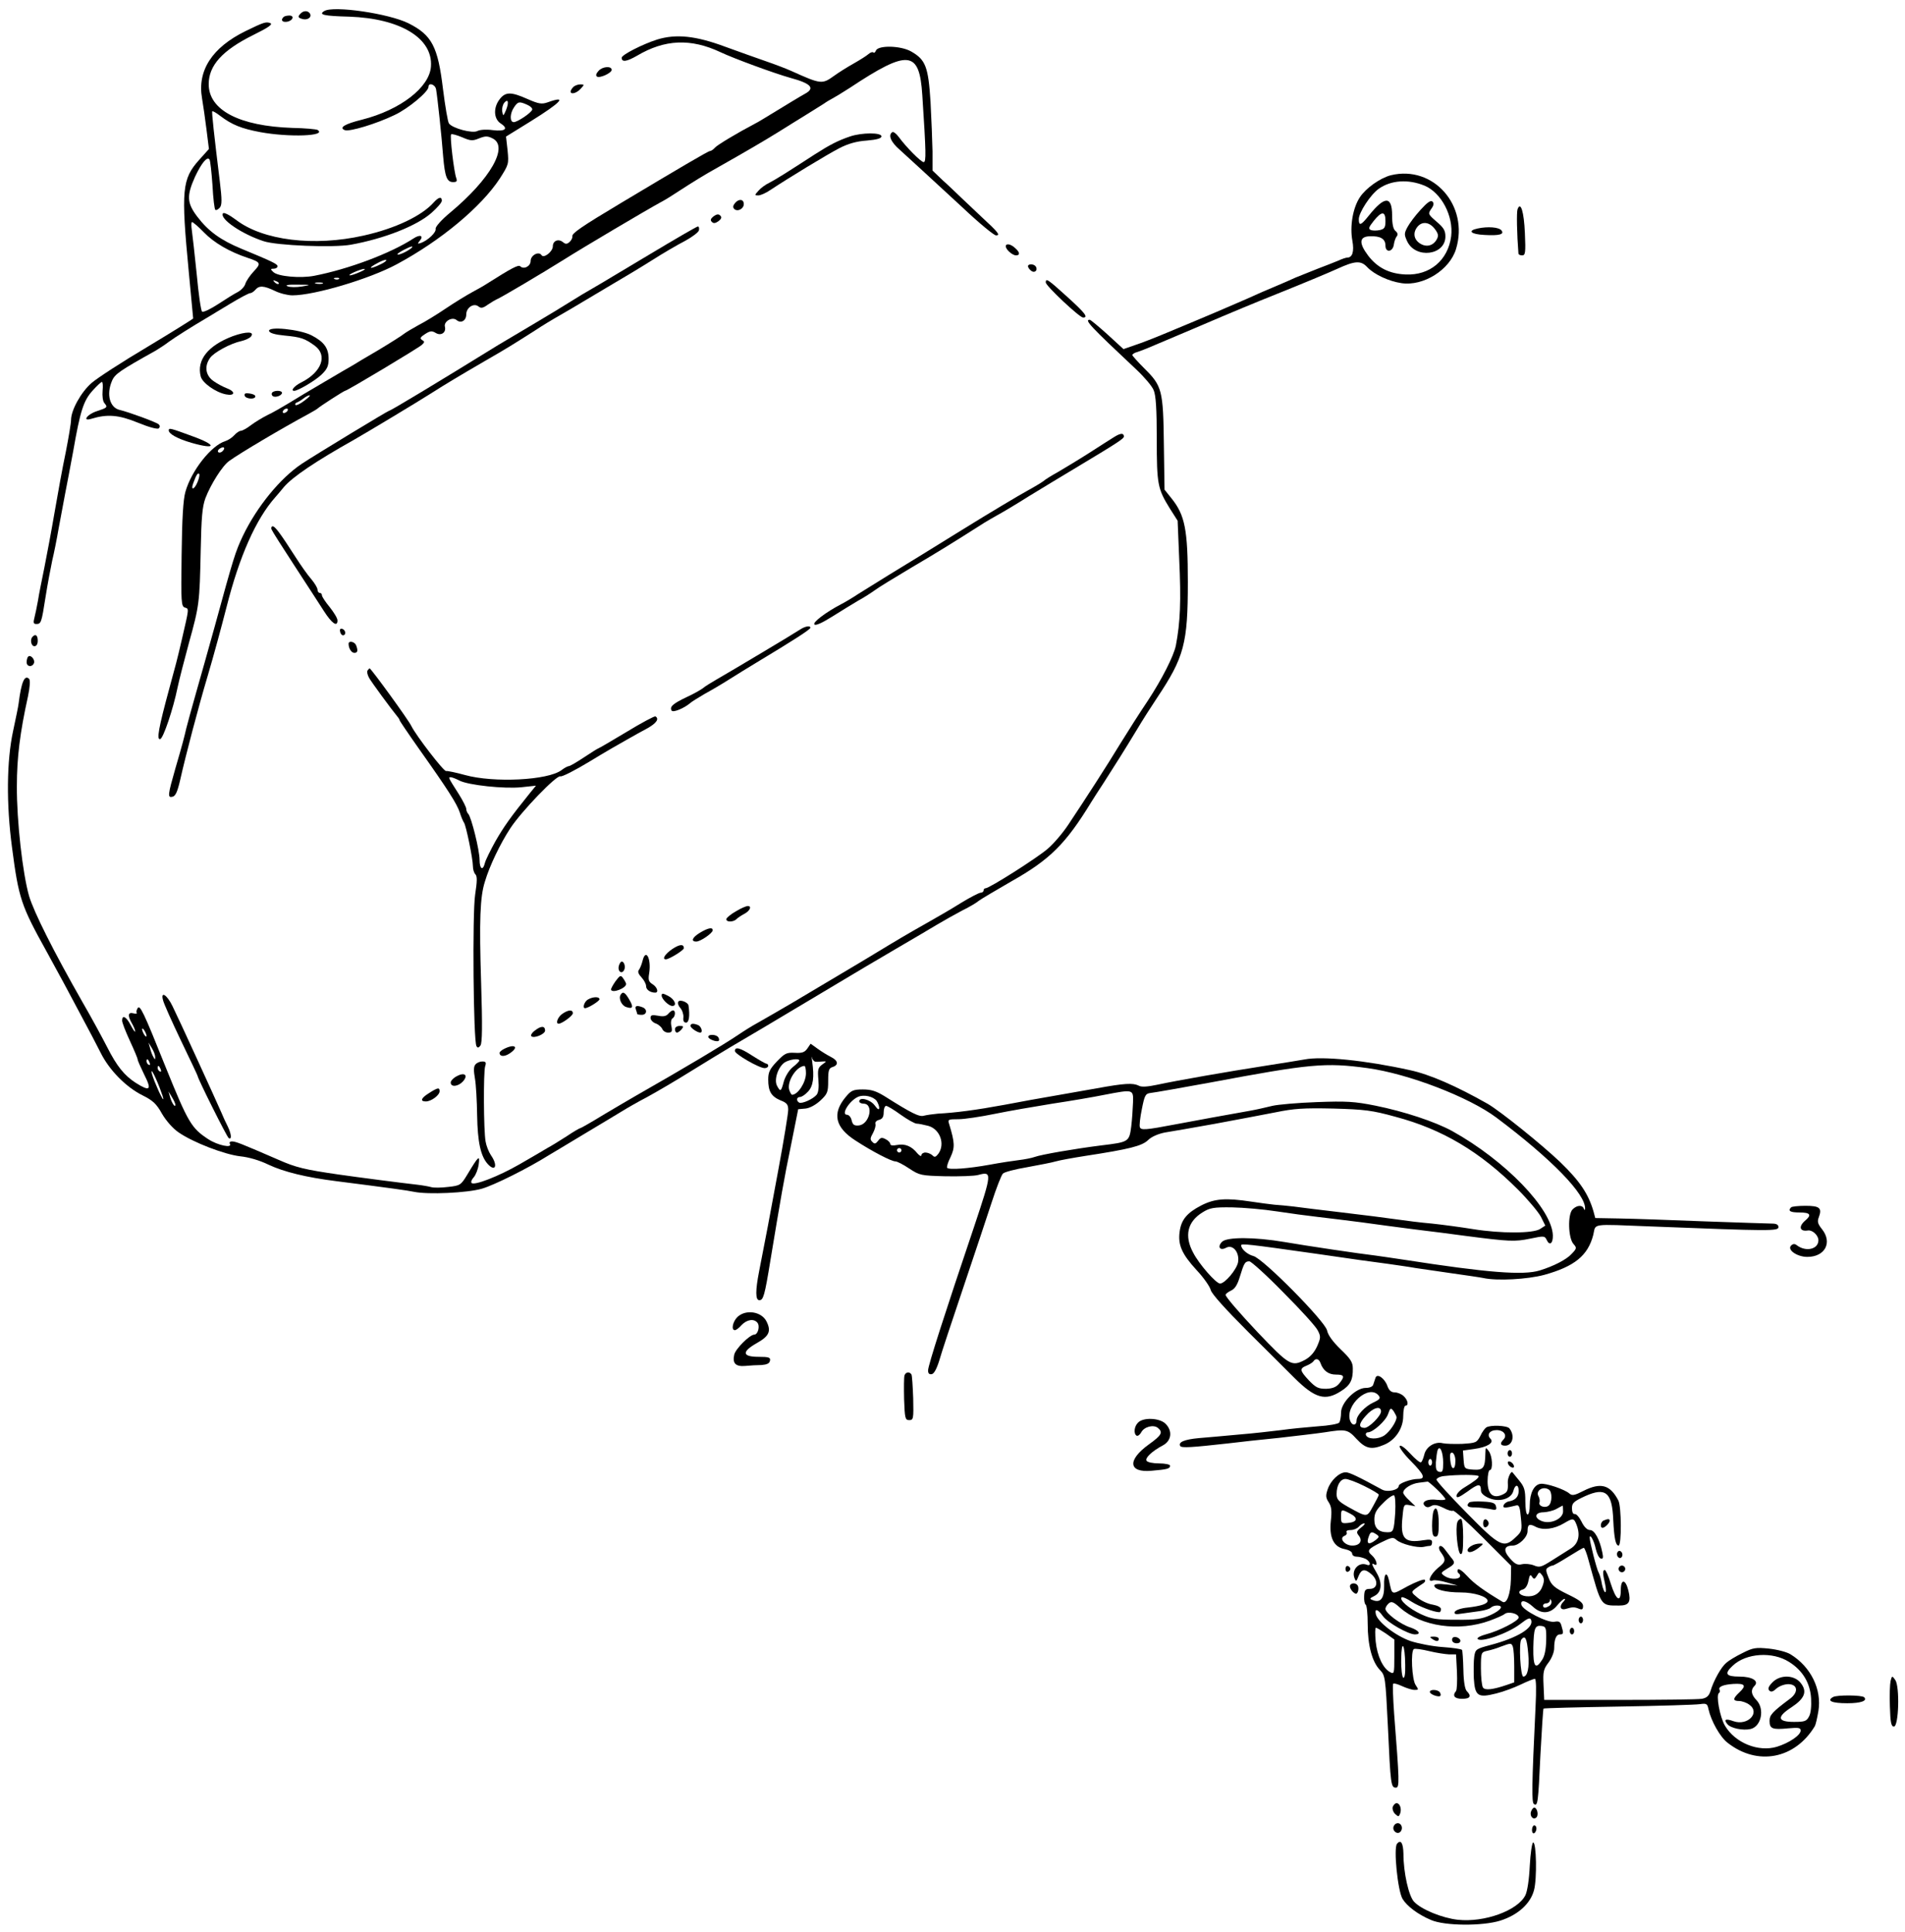 <?xml version="1.0" standalone="no"?>
<!DOCTYPE svg PUBLIC "-//W3C//DTD SVG 20010904//EN"
 "http://www.w3.org/TR/2001/REC-SVG-20010904/DTD/svg10.dtd">
<svg version="1.0" xmlns="http://www.w3.org/2000/svg"
 width="858pt" height="870pt" viewBox="0 0 858 870"
 preserveAspectRatio="xMidYMid meet">
<g transform="translate(0,870) scale(0.1,-0.1)"
fill="#000000" stroke="none">
<path d="M1460 8650 c-26 -16 -3 -22 113 -25 230 -8 377 -97 368 -224 -6 -94
-137 -196 -311 -240 -77 -19 -105 -36 -77 -47 21 -8 141 28 224 68 62 29 153
105 153 127 0 21 30 11 34 -11 6 -33 25 -210 32 -303 8 -92 17 -115 45 -115
16 0 19 4 14 18 -10 26 -30 191 -23 197 3 3 25 -3 49 -13 39 -17 48 -17 77 -5
28 11 38 11 60 0 75 -36 -9 -183 -190 -334 -40 -33 -67 -64 -66 -73 4 -16 -34
-52 -66 -64 -16 -5 -17 -4 -6 9 20 24 2 31 -28 11 -103 -67 -292 -138 -447
-168 -62 -12 -164 -3 -184 17 -14 13 -13 15 2 15 9 0 17 5 17 11 0 10 -23 21
-163 79 -94 39 -149 79 -199 145 -46 61 -48 93 -10 178 30 64 56 95 66 78 3
-5 9 -57 13 -115 3 -59 9 -109 13 -111 4 -3 13 2 20 10 10 12 10 36 0 118 -26
212 -37 312 -34 316 2 2 18 -7 36 -21 53 -40 95 -57 180 -73 130 -24 303 -18
258 10 -6 3 -56 8 -113 9 -239 8 -377 80 -377 197 0 84 61 152 200 221 71 35
90 49 77 54 -19 7 -29 4 -111 -36 -151 -74 -218 -178 -196 -303 5 -29 14 -92
20 -140 l11 -88 -44 -49 c-77 -86 -82 -135 -47 -502 11 -115 20 -210 20 -212
0 -2 -93 -60 -206 -128 -113 -67 -227 -141 -252 -163 -47 -41 -92 -122 -92
-166 0 -14 -11 -80 -24 -146 -14 -66 -36 -187 -50 -269 -14 -82 -35 -194 -46
-249 -11 -55 -25 -122 -29 -150 -5 -27 -12 -62 -16 -77 -6 -22 -4 -28 8 -28
22 0 24 5 42 121 9 57 23 131 30 164 8 33 21 98 29 145 9 47 22 117 29 155 8
39 24 126 37 195 31 178 46 226 87 271 19 21 38 39 42 39 4 0 5 -18 3 -40 -2
-23 1 -47 8 -55 16 -19 14 -21 -35 -37 -43 -14 -66 -47 -24 -34 72 22 123 18
209 -17 51 -21 89 -31 95 -26 6 6 6 12 0 18 -11 10 -137 56 -176 65 -44 10
-61 69 -35 130 13 32 36 47 197 137 15 9 43 27 61 41 28 20 95 63 180 113 9 6
52 31 96 58 43 26 83 47 89 47 6 0 16 7 23 15 17 20 38 19 88 -5 22 -11 58
-20 79 -20 99 0 348 74 470 140 199 107 380 258 464 386 40 63 41 65 35 127
l-7 62 110 68 c140 87 169 119 77 86 -26 -9 -40 -7 -90 15 -74 33 -99 33 -125
0 -30 -38 -28 -89 4 -110 37 -24 20 -37 -36 -30 -29 4 -57 2 -69 -4 -22 -12
-112 12 -128 34 -5 6 -17 76 -27 156 -23 191 -50 242 -155 295 -88 44 -339 81
-380 55z m819 -446 c-12 -28 -13 -28 -17 -6 -2 13 2 30 9 39 18 21 22 2 8 -33z
m96 24 c14 -6 24 -16 22 -22 -5 -15 -67 -56 -83 -56 -19 0 -18 40 2 68 17 25
23 26 59 10z m-1456 -575 c46 -47 115 -87 196 -114 60 -20 62 -25 28 -61 -17
-18 -34 -43 -38 -56 -3 -12 -19 -29 -34 -37 -16 -8 -56 -33 -91 -56 -34 -22
-66 -37 -70 -32 -5 4 -16 80 -24 168 -9 88 -19 177 -22 198 -3 20 -3 37 1 37
4 0 29 -21 54 -47z m926 -76 c-23 -16 -55 -28 -55 -22 0 6 53 34 65 35 5 0 1
-6 -10 -13z m-110 -55 c-13 -11 -65 -33 -65 -27 0 2 12 11 28 19 30 17 52 21
37 8z m-114 -47 c-18 -8 -38 -15 -45 -15 -15 1 46 28 64 29 8 0 0 -6 -19 -14z
m-94 -31 c-3 -3 -12 -4 -19 -1 -8 3 -5 6 6 6 11 1 17 -2 13 -5z m-272 -22 c-3
-3 -11 0 -18 7 -9 10 -8 11 6 5 10 -3 15 -9 12 -12z m198 1 c-7 -2 -21 -2 -30
0 -10 3 -4 5 12 5 17 0 24 -2 18 -5z m-93 -13 c-25 -4 -54 -4 -65 1 -13 5 3 8
45 7 63 0 63 -1 20 -8z"/>
<path d="M1351 8636 c-10 -11 -8 -16 9 -21 24 -8 46 7 36 24 -10 15 -31 14
-45 -3z"/>
<path d="M1277 8623 c-14 -13 -6 -24 15 -21 27 4 36 28 11 28 -11 0 -23 -3
-26 -7z"/>
<path d="M2960 8522 c-66 -21 -160 -69 -160 -82 0 -21 22 -18 69 9 125 74 242
79 376 16 59 -28 244 -96 316 -116 92 -25 111 -46 65 -71 -20 -11 -68 -40
-191 -115 -11 -7 -27 -16 -35 -20 -78 -41 -170 -96 -180 -108 -7 -8 -17 -15
-22 -15 -8 0 -142 -79 -401 -234 -179 -107 -222 -137 -219 -150 1 -7 -5 -19
-13 -26 -12 -10 -18 -10 -30 0 -20 16 -45 6 -45 -19 0 -24 -41 -56 -51 -40
-12 19 -49 0 -49 -26 0 -24 -31 -40 -47 -24 -8 8 -40 -9 -149 -78 -10 -7 -40
-24 -66 -38 -26 -14 -80 -47 -120 -74 -40 -27 -95 -61 -123 -75 -27 -15 -56
-32 -65 -39 -8 -7 -60 -40 -115 -73 -55 -32 -107 -63 -116 -69 -9 -5 -66 -38
-125 -73 -60 -35 -134 -79 -164 -98 -30 -18 -73 -43 -95 -53 -22 -11 -55 -31
-74 -45 -19 -15 -40 -26 -46 -26 -7 0 -20 -9 -30 -20 -10 -11 -27 -22 -39 -26
-64 -19 -154 -133 -181 -229 -10 -35 -15 -120 -17 -283 -3 -214 -2 -233 15
-238 19 -6 19 -1 -14 -144 -21 -91 -29 -120 -55 -215 -50 -184 -60 -239 -42
-233 14 5 58 135 78 233 7 33 30 123 51 200 47 169 48 181 53 416 3 149 7 196
21 235 24 63 77 147 107 168 48 35 239 148 356 211 20 11 39 22 42 25 9 9 119
80 124 80 9 0 331 193 346 207 13 12 13 15 1 22 -11 7 -8 13 14 27 22 14 30
15 47 5 24 -15 48 1 42 27 -7 24 32 47 52 31 20 -17 44 -3 44 25 0 31 34 53
55 36 11 -9 20 -8 42 8 15 10 33 21 38 23 19 7 209 120 305 180 87 55 371 223
437 259 16 8 53 31 83 51 60 39 115 73 171 104 124 70 213 122 274 160 39 24
94 59 124 77 29 18 65 41 80 50 14 10 33 21 41 25 8 4 43 25 77 47 264 175
314 170 327 -32 17 -261 18 -302 6 -302 -12 0 -80 69 -112 113 -11 15 -24 25
-29 22 -20 -13 -7 -45 34 -80 53 -48 119 -109 285 -262 72 -68 139 -123 148
-123 21 0 11 13 -66 84 -30 28 -71 67 -91 86 -20 19 -57 55 -83 78 l-46 44 0
86 c-1 48 -5 149 -9 224 -10 157 -22 189 -87 226 -47 27 -149 29 -159 4 -3 -8
-8 -12 -12 -8 -3 3 -13 0 -22 -8 -9 -8 -38 -26 -66 -42 -27 -15 -67 -40 -89
-56 -53 -38 -58 -38 -191 22 -22 10 -74 30 -115 44 -41 14 -124 44 -185 66
-132 49 -220 58 -305 32z m-1590 -1627 c-18 -14 -36 -22 -39 -19 -3 4 -1 9 5
11 6 2 20 10 30 18 10 8 23 15 28 15 6 0 -5 -11 -24 -25z m-75 -45 c-3 -5 -11
-10 -16 -10 -6 0 -7 5 -4 10 3 6 11 10 16 10 6 0 7 -4 4 -10z m-293 -182 c-6
-6 -15 -8 -19 -4 -4 4 -1 11 7 16 19 12 27 3 12 -12z m-112 -138 c-15 -37 -33
-40 -19 -4 13 36 20 46 26 40 3 -3 0 -19 -7 -36z"/>
<path d="M2696 8381 c-11 -12 -14 -21 -7 -26 13 -8 65 16 66 30 0 19 -41 16
-59 -4z"/>
<path d="M2582 8308 c-7 -7 -12 -16 -12 -20 0 -15 27 -8 45 12 18 19 17 20 -1
20 -11 0 -25 -5 -32 -12z"/>
<path d="M3830 8086 c-56 -19 -91 -37 -160 -81 -131 -85 -176 -113 -205 -128
-17 -8 -39 -24 -49 -36 -18 -20 -18 -21 -1 -21 11 0 35 11 54 24 80 53 259
162 312 189 39 20 77 31 123 34 46 4 66 10 66 19 0 18 -89 17 -140 0z"/>
<path d="M6265 7911 c-48 -12 -113 -58 -140 -99 -32 -48 -46 -131 -34 -196 9
-49 0 -76 -23 -76 -6 0 -24 -6 -41 -14 -18 -7 -59 -24 -92 -36 -33 -13 -78
-31 -100 -40 -22 -10 -58 -26 -80 -35 -62 -26 -76 -32 -140 -61 -59 -26 -180
-78 -361 -153 -50 -21 -114 -46 -142 -55 l-52 -18 -72 66 c-40 36 -76 66 -80
66 -25 0 1 -28 211 -225 35 -33 70 -74 77 -92 10 -23 14 -85 14 -220 0 -205 4
-224 59 -313 l35 -55 7 -170 c9 -194 5 -286 -15 -392 -10 -48 -63 -152 -126
-248 -37 -55 -93 -143 -125 -195 -60 -99 -155 -246 -233 -363 -25 -38 -67 -87
-93 -109 -47 -41 -263 -178 -280 -178 -5 0 -9 -4 -9 -10 0 -5 -6 -10 -13 -10
-7 0 -46 -20 -87 -45 -40 -25 -103 -62 -139 -82 -36 -20 -118 -67 -181 -105
-134 -81 -112 -68 -267 -160 -120 -72 -230 -137 -327 -192 -28 -15 -69 -41
-91 -56 -62 -42 -236 -146 -464 -276 -18 -10 -80 -47 -138 -81 -57 -35 -106
-63 -109 -63 -3 0 -31 -16 -62 -37 -31 -20 -70 -44 -87 -53 -16 -10 -73 -43
-125 -73 -94 -54 -204 -97 -216 -84 -4 4 0 15 10 26 9 10 19 36 22 57 6 45 0
40 -51 -45 -29 -48 -32 -50 -87 -56 -31 -4 -65 -4 -75 -1 -10 3 -38 8 -63 11
-64 7 -272 34 -355 46 -153 22 -193 32 -270 66 -171 74 -193 83 -211 83 -8 0
-12 -5 -9 -10 14 -22 -54 -8 -97 20 -76 50 -90 73 -192 325 -100 250 -116 282
-126 265 -5 -8 -7 -17 -4 -21 2 -4 -5 -5 -16 -2 -24 6 -26 -11 -5 -47 8 -14
14 -29 14 -35 0 -5 -9 7 -20 28 -20 39 -39 49 -39 21 0 -9 16 -50 35 -91 19
-41 35 -79 35 -84 0 -5 14 -36 30 -69 35 -69 26 -77 -39 -36 -51 33 -85 75
-128 160 -20 39 -70 132 -113 206 -130 228 -217 402 -239 475 -29 101 -56 339
-55 495 0 129 14 241 50 404 9 44 11 73 5 79 -20 20 -35 -14 -47 -110 -1 -12
-13 -68 -25 -125 -29 -134 -31 -328 -5 -523 30 -231 41 -263 156 -470 27 -49
63 -115 79 -145 16 -30 52 -98 80 -150 28 -52 66 -124 84 -160 39 -79 115
-156 190 -193 46 -23 62 -38 87 -83 19 -32 49 -66 74 -83 66 -46 208 -100 278
-108 39 -4 87 -18 128 -38 68 -32 169 -57 305 -74 235 -30 323 -42 350 -48 63
-13 239 -5 305 14 56 16 208 92 302 151 16 9 88 53 160 96 73 44 149 89 168
101 19 12 71 42 115 65 44 24 131 75 195 115 63 39 145 89 182 111 64 37 178
105 451 268 149 89 147 88 297 176 69 40 150 88 180 106 30 18 82 47 114 64
33 16 66 36 75 44 9 7 75 46 146 87 174 98 245 169 360 357 6 10 31 49 56 87
54 84 93 146 150 240 23 39 64 103 90 142 123 184 139 246 139 522 0 236 -13
301 -73 376 l-32 40 -3 205 c-3 242 -8 262 -87 340 -30 30 -55 58 -55 61 0 4
10 11 23 14 12 4 36 13 52 20 110 46 288 122 330 140 28 12 140 59 250 103
110 44 230 94 267 111 81 37 107 39 136 8 31 -33 98 -64 154 -72 99 -15 218
60 246 154 59 195 -102 378 -293 332z m151 -47 c76 -32 131 -137 120 -228 -14
-108 -96 -177 -205 -172 -73 3 -127 30 -169 85 -43 57 -40 86 8 87 48 2 70
-12 70 -42 0 -34 34 -29 38 6 2 14 8 30 13 36 6 7 4 16 -6 24 -10 8 -15 31
-15 70 0 89 -34 88 -105 -1 -35 -44 -45 -48 -45 -16 0 30 53 111 90 137 55 39
133 44 206 14z m-176 -159 c0 -29 -4 -36 -25 -41 -14 -3 -32 -3 -40 0 -13 5
-11 12 12 41 36 45 53 45 53 0z m-5580 -3670 c0 -5 -5 -3 -10 5 -5 8 -10 20
-10 25 0 6 5 3 10 -5 5 -8 10 -19 10 -25z m39 -95 c0 -13 -1 -13 -8 0 -5 8
-12 26 -15 40 l-7 25 15 -25 c9 -14 15 -32 15 -40z m-25 -26 c3 -8 2 -12 -4
-9 -6 3 -10 10 -10 16 0 14 7 11 14 -7z m50 -30 c3 -8 2 -12 -4 -9 -6 3 -10
10 -10 16 0 14 7 11 14 -7z m-5 -82 c11 -29 19 -52 16 -52 -5 0 -41 80 -50
112 -10 36 10 2 34 -60z m71 -76 c0 -18 -17 8 -24 34 l-7 25 15 -25 c9 -14 15
-29 16 -34z"/>
<path d="M6398 7755 c-24 -26 -50 -61 -59 -78 -15 -28 -15 -34 -1 -64 38 -80
172 -63 172 22 0 27 -8 40 -40 67 -38 33 -39 35 -24 57 12 16 13 26 6 33 -8 8
-24 -4 -54 -37z m65 -87 c15 -20 17 -30 8 -46 -16 -29 -47 -37 -76 -18 -29 19
-32 51 -9 77 22 24 54 18 77 -13z"/>
<path d="M1954 7789 c-54 -61 -173 -118 -317 -150 -223 -50 -453 -22 -574 71
-31 23 -55 35 -59 29 -15 -25 85 -93 183 -125 59 -20 315 -30 393 -16 150 27
298 85 364 144 25 22 46 46 46 54 0 20 -14 17 -36 -7z"/>
<path d="M3310 7785 c-9 -11 -10 -19 -3 -26 14 -14 43 0 43 22 0 23 -23 25
-40 4z"/>
<path d="M6835 7758 c-5 -13 -3 -112 4 -200 1 -5 8 -8 17 -8 14 0 16 13 12
100 -4 96 -19 145 -33 108z"/>
<path d="M3214 7726 c-13 -10 -16 -18 -8 -25 7 -8 16 -7 30 3 13 10 16 18 8
25 -7 8 -16 7 -30 -3z"/>
<path d="M2925 7554 c-116 -69 -230 -138 -255 -152 -25 -14 -70 -41 -100 -60
-30 -19 -107 -66 -170 -103 -63 -37 -133 -79 -155 -92 -272 -168 -486 -297
-493 -297 -5 0 -335 -200 -392 -238 -98 -65 -203 -194 -266 -325 -34 -72 -41
-94 -128 -412 -26 -93 -63 -226 -83 -295 -20 -69 -39 -141 -44 -160 -9 -39
-17 -71 -49 -180 -34 -119 -36 -133 -14 -128 14 2 23 21 36 78 24 107 82 328
123 465 29 98 61 217 85 310 58 230 133 398 220 496 8 9 25 29 38 45 39 46
141 115 317 214 58 33 281 167 347 209 71 45 116 72 243 146 99 57 118 69 225
137 30 20 81 51 113 69 33 19 74 43 92 54 18 11 77 46 131 78 55 32 140 83
189 114 50 32 117 71 150 88 33 18 61 39 63 48 2 10 0 17 -5 17 -5 0 -103 -57
-218 -126z"/>
<path d="M6655 7671 c-47 -10 -31 -26 31 -29 68 -4 91 3 76 21 -12 14 -61 18
-107 8z"/>
<path d="M4530 7591 c0 -15 30 -41 46 -41 19 0 18 14 -4 33 -20 19 -42 22 -42
8z"/>
<path d="M4630 7501 c0 -5 6 -14 14 -20 16 -13 32 2 21 19 -8 12 -35 13 -35 1z"/>
<path d="M4710 7428 c0 -15 151 -157 168 -158 25 0 10 20 -72 94 -86 78 -96
85 -96 64z"/>
<path d="M1212 7209 c3 -9 27 -16 69 -20 74 -7 92 -13 137 -46 58 -43 31 -118
-59 -164 -33 -16 -52 -39 -34 -39 17 0 95 46 123 73 26 25 32 39 32 71 0 49
-21 77 -77 106 -53 27 -198 42 -191 19z"/>
<path d="M1048 7186 c-111 -42 -163 -107 -144 -181 7 -29 67 -72 114 -81 40
-8 44 12 5 27 -16 6 -43 20 -60 32 -37 25 -44 67 -17 105 17 25 93 66 141 76
17 4 37 13 43 20 19 24 -21 24 -82 2z"/>
<path d="M1225 6931 c-3 -5 -1 -12 4 -15 12 -8 41 3 41 15 0 12 -37 12 -45 0z"/>
<path d="M1102 6918 c5 -15 48 -18 48 -3 0 6 -11 11 -26 13 -18 3 -25 0 -22
-10z"/>
<path d="M760 6762 c0 -16 40 -38 102 -56 115 -33 116 -10 1 31 -95 35 -103
37 -103 25z"/>
<path d="M5018 6732 c-15 -9 -66 -42 -113 -72 -47 -30 -110 -68 -139 -85 -29
-16 -60 -35 -67 -42 -8 -6 -41 -26 -74 -44 -33 -18 -166 -97 -295 -177 -129
-80 -275 -170 -325 -200 -49 -30 -112 -70 -140 -87 -27 -18 -61 -38 -75 -45
-71 -37 -131 -83 -122 -92 6 -6 33 6 78 34 38 24 92 57 119 73 28 15 61 37 75
47 14 11 88 56 165 102 119 70 179 107 330 203 11 7 36 21 55 32 19 10 85 49
145 87 61 37 151 92 200 121 200 120 228 138 227 148 -1 16 -15 15 -44 -3z"/>
<path d="M1223 6316 c3 -8 50 -82 103 -163 53 -81 113 -174 133 -205 36 -56
61 -73 61 -42 0 10 -16 36 -35 60 -19 23 -35 47 -35 53 0 6 -4 11 -10 11 -5 0
-10 7 -10 15 0 8 -13 29 -28 47 -16 18 -47 62 -70 98 -70 109 -93 140 -104
140 -5 0 -8 -7 -5 -14z"/>
<path d="M3605 5866 c-25 -17 -320 -193 -378 -226 -24 -14 -52 -31 -61 -39 -9
-7 -42 -26 -75 -41 -61 -29 -76 -43 -66 -60 6 -10 56 10 85 35 8 7 38 25 65
41 28 15 77 44 110 65 33 21 87 54 120 74 171 103 244 150 245 158 0 11 -23 7
-45 -7z"/>
<path d="M1532 5856 c1 -10 8 -17 13 -17 15 1 12 24 -3 29 -9 3 -13 -2 -10
-12z"/>
<path d="M147 5833 c-13 -12 -7 -43 8 -43 9 0 15 9 15 25 0 24 -10 32 -23 18z"/>
<path d="M1570 5801 c0 -21 13 -41 26 -41 15 0 17 10 8 34 -7 17 -34 22 -34 7z"/>
<path d="M127 5743 c-4 -3 -7 -15 -7 -25 0 -21 25 -24 33 -4 6 16 -16 40 -26
29z"/>
<path d="M1655 5680 c-3 -5 0 -19 7 -32 11 -20 100 -141 128 -175 6 -7 10 -14
10 -17 0 -2 39 -60 87 -128 132 -186 171 -248 184 -287 6 -20 15 -40 19 -46 9
-12 40 -163 40 -196 0 -14 5 -30 11 -36 9 -9 8 -32 -1 -92 -13 -85 -8 -660 6
-682 5 -9 10 -8 18 3 8 11 9 91 3 279 -9 287 -5 390 17 459 21 71 69 171 115
241 50 76 208 240 225 233 7 -3 66 27 132 67 65 40 142 84 169 99 28 16 69 39
92 51 40 23 53 42 35 53 -4 2 -63 -29 -130 -70 -68 -41 -125 -74 -127 -74 -2
0 -31 -18 -64 -40 -33 -22 -64 -40 -69 -40 -5 0 -20 -8 -33 -18 -61 -46 -305
-58 -435 -22 -40 11 -78 19 -85 18 -10 -3 -134 158 -156 202 -13 28 -182 260
-188 260 -2 0 -6 -4 -10 -10z m414 -495 c41 -21 203 -38 280 -30 l65 7 -27
-33 c-88 -109 -118 -152 -156 -218 -22 -40 -44 -84 -47 -97 -9 -37 -24 -28
-24 14 0 43 -37 192 -51 207 -5 5 -9 15 -9 22 0 8 -15 37 -33 66 -49 77 -49
77 -37 77 6 0 24 -7 39 -15z"/>
<path d="M3316 4597 c-22 -12 -41 -28 -44 -34 -5 -16 30 -17 45 -2 6 6 21 16
34 23 26 13 37 36 17 36 -7 0 -31 -10 -52 -23z"/>
<path d="M3153 4500 c-35 -21 -43 -40 -17 -40 19 0 74 38 74 51 0 15 -22 10
-57 -11z"/>
<path d="M3029 4427 c-33 -22 -49 -47 -30 -47 15 0 81 41 81 50 0 20 -19 18
-51 -3z"/>
<path d="M2894 4373 c-4 -16 -11 -33 -16 -40 -7 -8 -3 -19 11 -34 12 -13 21
-30 21 -40 0 -16 19 -29 41 -29 17 0 9 25 -12 38 -18 11 -20 20 -15 50 10 66
-16 114 -30 55z"/>
<path d="M2787 4350 c-6 -23 12 -38 23 -20 9 14 2 40 -10 40 -4 0 -10 -9 -13
-20z"/>
<path d="M2772 4281 c-12 -17 -21 -34 -20 -38 6 -17 68 7 68 26 0 4 -6 15 -13
25 -11 16 -14 15 -35 -13z"/>
<path d="M2795 4220 c-10 -17 5 -49 26 -55 30 -10 33 0 13 34 -19 33 -29 38
-39 21z"/>
<path d="M2980 4217 c0 -16 32 -47 48 -47 23 0 11 30 -18 45 -25 13 -30 13
-30 2z"/>
<path d="M734 4197 c3 -15 40 -97 81 -183 41 -85 75 -157 75 -159 0 -11 132
-275 140 -280 15 -9 12 19 -4 52 -8 15 -21 44 -29 63 -22 51 -194 427 -220
479 -25 52 -54 69 -43 28z"/>
<path d="M2648 4199 c-16 -9 -26 -39 -13 -39 14 0 65 32 65 40 0 13 -30 12
-52 -1z"/>
<path d="M3055 4189 c-4 -5 0 -18 9 -28 9 -10 15 -29 14 -42 -2 -16 2 -24 12
-24 13 0 18 30 11 77 -2 15 -40 29 -46 17z"/>
<path d="M2864 4154 c3 -9 6 -18 6 -20 0 -2 9 -4 20 -4 24 0 27 25 4 34 -26
10 -36 7 -30 -10z"/>
<path d="M2532 4134 c-20 -14 -31 -44 -16 -44 15 0 64 36 64 47 0 18 -21 16
-48 -3z"/>
<path d="M3010 4135 c-9 -11 -22 -14 -46 -9 -27 5 -34 3 -34 -10 0 -9 11 -21
24 -25 13 -5 26 -17 29 -25 4 -9 15 -16 26 -16 17 0 20 5 15 29 -4 16 -1 32 5
35 13 8 15 36 2 36 -5 0 -14 -7 -21 -15z"/>
<path d="M3110 4080 c0 -9 31 -30 44 -30 13 0 5 28 -10 34 -23 9 -34 7 -34 -4z"/>
<path d="M2410 4060 c-14 -10 -21 -22 -17 -26 11 -12 62 9 62 25 0 22 -18 22
-45 1z"/>
<path d="M3040 4065 c0 -8 4 -15 9 -15 5 0 14 7 21 15 10 13 9 15 -9 15 -12 0
-21 -6 -21 -15z"/>
<path d="M3190 4031 c0 -11 39 -25 47 -18 3 3 2 10 -2 16 -8 13 -45 15 -45 2z"/>
<path d="M3636 3978 c-12 -17 -24 -21 -57 -19 -37 2 -45 -3 -80 -39 -32 -34
-39 -48 -39 -81 0 -53 13 -76 55 -94 29 -11 35 -19 35 -43 0 -16 -20 -139 -45
-273 -42 -227 -55 -297 -86 -454 -17 -87 -17 -130 1 -130 18 0 24 20 50 180
46 277 61 366 93 520 l32 160 33 3 c19 2 45 16 67 36 32 30 35 38 35 89 0 47
3 57 20 62 28 9 25 29 -7 45 -16 8 -42 24 -60 37 l-32 23 -15 -22z m37 -59 c7
-1 21 0 32 1 19 1 19 1 -2 -14 -19 -14 -21 -23 -17 -69 3 -34 0 -57 -8 -67
-17 -20 -67 -42 -79 -35 -14 9 -11 25 4 25 8 0 24 11 36 24 24 25 29 66 19
136 -3 19 -3 27 -1 18 2 -10 10 -19 16 -19z m-73 5 c0 -3 -13 -17 -30 -30 -17
-14 -34 -43 -40 -65 -12 -45 -15 -47 -30 -19 -15 27 4 84 33 105 21 14 67 21
67 9z m30 -57 c0 -41 -36 -96 -62 -97 -4 0 -10 11 -14 24 -9 38 33 104 69 106
4 0 7 -15 7 -33z"/>
<path d="M2273 3978 c-13 -6 -23 -15 -23 -19 0 -17 21 -19 45 -3 43 28 26 45
-22 22z"/>
<path d="M3310 3967 c0 -14 109 -77 134 -77 9 0 16 5 16 10 0 6 -4 10 -8 10
-4 0 -32 16 -62 35 -57 37 -80 43 -80 22z"/>
<path d="M5875 3929 c-22 -4 -103 -17 -180 -29 -161 -25 -391 -65 -484 -85
-42 -9 -71 -11 -82 -4 -26 13 -64 11 -190 -12 -63 -11 -152 -27 -199 -35 -47
-8 -143 -25 -215 -39 -130 -24 -223 -36 -301 -40 -22 -2 -50 -6 -62 -9 -21 -7
-55 10 -177 87 -39 24 -61 31 -99 31 -44 0 -53 -5 -77 -34 -62 -74 -48 -137
44 -196 75 -49 162 -94 180 -94 8 0 35 -14 62 -32 47 -31 53 -32 164 -35 64
-1 130 1 147 6 63 17 62 9 -18 -231 -131 -388 -208 -627 -208 -649 0 -14 5
-19 17 -17 10 2 22 24 34 63 9 33 58 179 107 325 49 146 107 319 128 384 21
65 44 124 51 131 6 7 56 20 110 29 54 10 112 21 128 26 17 5 77 16 135 25 195
30 253 44 281 71 15 15 45 28 75 34 27 4 128 22 224 39 96 18 220 41 275 52
83 17 126 20 260 17 141 -4 175 -8 280 -37 211 -56 381 -157 552 -328 45 -45
91 -100 103 -122 l20 -40 -23 -15 c-31 -21 -178 -21 -302 -1 -55 9 -138 20
-185 25 -47 4 -119 13 -160 19 -41 6 -151 20 -245 31 -93 11 -192 23 -220 27
-27 3 -66 7 -85 8 -19 2 -66 8 -105 14 -113 17 -163 14 -224 -17 -64 -33 -91
-64 -98 -119 -8 -59 10 -100 76 -172 33 -35 61 -76 64 -90 4 -17 65 -85 169
-189 90 -89 184 -183 209 -208 92 -91 138 -104 208 -59 42 26 55 50 54 103 0
28 -11 44 -55 86 -35 34 -57 64 -61 85 -9 41 -288 324 -332 335 -27 7 -54 31
-55 48 0 9 29 6 339 -38 135 -20 279 -40 320 -45 42 -6 99 -14 126 -19 28 -4
102 -15 165 -24 63 -9 126 -18 140 -21 63 -14 200 -6 275 14 137 38 197 87
221 180 13 53 -18 49 264 38 535 -21 570 -21 570 -3 0 11 -9 16 -29 16 -17 0
-153 5 -303 10 -150 6 -322 12 -383 13 l-110 2 -8 30 c-23 79 -62 137 -150
222 -84 80 -268 228 -326 262 -143 81 -262 133 -351 152 -199 44 -394 64 -475
48z m285 -39 c182 -25 456 -130 580 -223 248 -186 404 -346 399 -411 0 -7 -2
-6 -6 2 -7 17 -31 15 -50 -4 -23 -22 -20 -130 4 -156 15 -17 15 -20 -8 -44
-23 -26 -82 -56 -144 -75 -74 -23 -236 -10 -610 48 -55 8 -113 17 -130 19 -70
8 -318 45 -410 61 -136 23 -259 23 -281 1 -22 -22 -10 -42 18 -27 31 17 62
-21 54 -66 -7 -33 -59 -95 -81 -95 -18 0 -95 88 -121 139 -41 76 -26 140 43
182 32 20 49 23 132 22 53 -1 143 -9 201 -18 58 -9 141 -20 185 -25 44 -5 132
-16 195 -24 63 -9 171 -23 240 -32 69 -8 175 -22 235 -30 193 -25 218 -26 286
-12 63 13 66 13 75 -5 13 -29 29 -17 28 20 -4 119 -214 337 -454 470 -77 42
-216 88 -345 114 -95 19 -131 21 -265 16 -85 -3 -175 -11 -200 -17 -25 -6 -67
-16 -95 -21 -97 -17 -261 -47 -340 -62 -136 -26 -156 -27 -161 -13 -3 7 1 44
9 82 12 61 16 69 38 72 25 3 137 23 269 47 453 85 519 91 710 65z m-1057 -155
c-1 -27 -4 -76 -8 -108 -9 -69 -11 -70 -135 -85 -119 -15 -270 -41 -300 -52
-14 -5 -45 -11 -70 -14 -25 -3 -85 -12 -133 -21 -94 -17 -182 -24 -191 -14 -3
3 3 25 15 48 20 43 20 64 -6 149 -7 21 -5 22 42 22 26 0 100 11 163 24 63 13
180 33 260 46 80 12 186 30 235 40 130 25 130 25 128 -35z m-1155 8 c6 -9 12
-24 12 -32 -1 -11 -7 -7 -21 12 -20 26 -69 39 -69 17 0 -5 9 -10 19 -10 48 0
28 -92 -20 -98 -21 -2 -28 2 -33 22 -3 15 -13 26 -21 26 -29 0 11 64 50 81 26
11 67 2 83 -18z m109 -63 c31 -22 63 -40 72 -40 9 0 32 -5 52 -10 53 -15 77
-82 45 -126 -12 -15 -17 -17 -27 -6 -7 6 -21 12 -31 12 -10 0 -18 -6 -18 -12
0 -7 -8 -3 -18 8 -25 32 -56 45 -91 38 -20 -4 -31 -2 -31 4 0 6 -9 16 -21 22
-17 9 -23 8 -34 -7 -11 -14 -16 -16 -26 -5 -11 10 -10 17 3 40 8 15 13 33 11
40 -3 8 4 16 16 19 15 4 21 13 21 34 0 16 5 29 11 29 6 0 36 -18 66 -40z m3
-160 c0 -5 -4 -10 -10 -10 -5 0 -10 5 -10 10 0 6 5 10 10 10 6 0 10 -4 10 -10z
m1721 -641 c77 -77 146 -153 154 -170 14 -27 14 -33 -3 -72 -13 -28 -31 -48
-55 -61 -60 -31 -70 -25 -213 125 -82 87 -144 159 -144 168 0 4 11 13 24 19
18 8 29 26 40 62 19 62 23 70 43 70 8 0 78 -63 154 -141z m166 -316 c12 -35
36 -53 70 -53 38 0 41 -8 15 -40 -13 -16 -30 -23 -59 -24 -35 0 -46 5 -77 37
-42 45 -44 54 -12 67 13 5 27 14 31 19 10 16 25 13 32 -6z"/>
<path d="M2141 3906 c-8 -9 -8 -28 -2 -62 5 -27 9 -102 10 -167 2 -120 16
-184 48 -219 35 -38 46 -5 14 40 -10 15 -21 43 -24 62 -9 50 -10 311 -2 338 6
18 3 22 -13 22 -11 0 -25 -6 -31 -14z"/>
<path d="M2058 3854 c-16 -8 -28 -21 -28 -29 0 -22 34 -18 55 5 25 28 8 43
-27 24z"/>
<path d="M1933 3778 c-36 -22 -43 -38 -15 -38 24 0 62 28 62 46 0 18 -8 17
-47 -8z"/>
<path d="M8067 3263 c-16 -16 -4 -23 38 -23 49 0 56 -11 25 -37 -31 -27 -24
-50 13 -44 20 3 47 -22 47 -44 0 -41 -57 -54 -98 -22 -9 7 -17 6 -25 -2 -19
-19 27 -51 73 -51 80 0 114 65 66 125 -19 24 -22 34 -14 54 15 41 4 51 -60 51
-32 0 -62 -3 -65 -7z"/>
<path d="M3322 2770 c-22 -21 -30 -60 -12 -60 5 0 19 10 30 23 24 25 55 30 71
11 13 -15 3 -54 -14 -54 -21 -1 -84 -64 -90 -90 -9 -39 6 -55 50 -51 21 2 54
4 73 4 24 2 36 7 38 20 3 14 -5 17 -52 17 -74 0 -76 23 -7 62 55 31 65 53 44
96 -22 46 -93 57 -131 22z"/>
<path d="M4074 2507 c-3 -8 -3 -56 -2 -108 3 -86 5 -94 23 -94 19 0 20 6 18
98 -2 54 -5 103 -8 108 -9 13 -25 11 -31 -4z"/>
<path d="M6195 2495 c-3 -8 -7 -22 -10 -30 -2 -9 -16 -15 -34 -15 -45 0 -111
-66 -111 -111 0 -19 -4 -39 -8 -45 -4 -6 -47 -14 -97 -17 -49 -4 -124 -11
-165 -17 -41 -5 -127 -15 -190 -20 -63 -6 -144 -13 -180 -16 -65 -6 -95 -18
-84 -36 6 -9 53 -6 214 12 47 6 150 17 230 25 80 9 173 20 206 25 95 15 104
14 144 -30 41 -44 67 -50 124 -26 51 21 86 74 86 129 0 26 5 47 10 47 16 0 11
26 -8 43 -10 10 -29 17 -41 17 -15 0 -25 9 -32 28 -12 35 -47 60 -54 37z m14
-79 c10 -12 6 -18 -24 -32 -37 -17 -75 -58 -75 -80 0 -24 -20 -26 -29 -2 -25
69 84 167 128 114z m11 -72 c0 -20 -54 -74 -74 -74 -28 0 -27 19 5 54 32 37
69 48 69 20z m70 -26 c0 -20 -31 -66 -55 -82 -29 -19 -76 -18 -83 2 -2 6 2 12
9 12 23 0 81 52 91 83 10 28 12 29 25 12 7 -11 13 -23 13 -27z"/>
<path d="M5126 2294 c-18 -17 -21 -50 -7 -59 6 -3 15 4 21 15 13 25 55 36 75
20 24 -20 17 -33 -40 -74 -99 -71 -93 -129 12 -119 70 6 83 9 83 23 0 5 -22
10 -49 10 -28 0 -53 5 -57 12 -8 12 24 43 75 70 38 21 43 66 9 98 -27 25 -99
28 -122 4z"/>
<path d="M6694 2272 c-6 -4 -19 -21 -27 -39 -16 -30 -20 -31 -82 -35 -35 -1
-75 0 -87 3 -35 9 -75 -16 -83 -51 -4 -16 -10 -32 -15 -35 -4 -3 -26 15 -49
40 -23 25 -43 40 -47 33 -3 -5 19 -36 50 -67 61 -62 69 -81 32 -81 -31 0 -86
-20 -86 -31 0 -19 -51 -30 -75 -17 -108 59 -148 78 -164 78 -29 0 -68 -37 -81
-76 -10 -29 -9 -39 5 -60 12 -19 14 -38 9 -83 -8 -75 13 -118 63 -127 19 -4
33 -12 33 -20 0 -8 9 -14 21 -14 11 0 29 -5 40 -10 22 -12 26 -35 4 -26 -35
13 -68 -23 -55 -59 7 -19 9 -18 19 8 13 32 29 34 60 6 30 -28 25 -64 -9 -64
-21 0 -25 -6 -26 -33 -1 -18 2 -35 7 -38 5 -3 9 -42 9 -87 0 -96 20 -171 55
-207 24 -25 25 -32 36 -255 12 -264 14 -275 36 -275 17 0 16 27 -8 334 -5 71
-7 131 -4 134 3 3 21 -2 40 -11 20 -9 45 -17 56 -17 19 0 19 1 5 22 -17 24
-23 153 -8 162 5 3 35 -1 68 -9 32 -8 73 -14 91 -15 l31 0 4 -77 c2 -43 0 -82
-4 -88 -18 -21 -7 -35 27 -35 37 0 44 12 21 35 -8 9 -14 42 -15 96 -1 46 -4
86 -6 89 -2 4 -42 10 -87 13 -46 3 -111 16 -145 27 -66 23 -147 85 -156 120
-7 28 8 25 31 -7 21 -30 115 -83 145 -83 30 0 18 18 -20 31 -45 14 -113 65
-113 84 0 7 7 18 15 25 12 10 21 7 51 -20 97 -85 264 -109 404 -58 30 11 60
24 67 30 16 13 63 2 63 -16 0 -15 -87 -60 -148 -76 -23 -6 -40 -15 -37 -20 12
-19 136 24 191 66 36 28 46 31 50 19 14 -35 -62 -81 -184 -113 -64 -17 -67
-19 -72 -52 -3 -19 -3 -63 -2 -97 5 -81 18 -90 101 -69 33 8 83 27 112 41 29
14 57 25 62 25 6 0 7 -50 3 -127 -17 -355 -18 -431 -7 -437 17 -11 19 5 29
222 6 112 12 205 14 208 3 2 155 6 339 9 184 3 348 8 366 11 29 4 33 2 38 -23
12 -53 52 -125 86 -151 135 -106 304 -73 393 75 4 7 11 38 16 68 16 97 -34
199 -125 255 -17 11 -61 22 -98 26 -59 6 -72 4 -119 -20 -29 -14 -62 -34 -73
-44 -23 -19 -57 -80 -71 -127 -7 -22 -17 -31 -39 -35 -17 -3 -183 -5 -370 -5
l-340 0 -3 68 c-3 59 0 71 23 101 14 19 25 46 25 64 0 40 9 62 26 62 16 0 17
5 7 38 -5 19 -11 23 -32 19 -31 -6 -144 52 -149 77 -5 24 21 19 52 -9 37 -35
78 -33 109 5 14 17 29 30 33 30 5 0 3 -5 -4 -12 -21 -21 -15 -41 11 -33 29 9
39 9 60 0 13 -5 17 -2 17 13 0 15 -18 28 -70 53 -59 29 -72 40 -85 73 -13 32
-14 41 -3 47 7 5 16 9 21 9 4 0 36 18 71 40 35 22 66 40 69 40 4 0 14 -26 22
-57 58 -210 53 -203 138 -203 44 0 54 16 41 68 -13 52 -34 53 -34 2 0 -60 -21
-47 -45 28 -10 34 -23 62 -27 62 -10 0 -10 -15 1 -62 5 -21 5 -38 1 -38 -4 0
-11 16 -15 36 -3 20 -10 44 -15 53 -9 15 -40 138 -40 156 0 22 20 -14 27 -49
5 -22 15 -42 22 -44 11 -4 13 3 8 26 -12 60 -35 102 -56 102 -12 0 -26 13 -38
38 -10 20 -24 36 -31 34 -7 -1 -12 9 -12 26 0 24 8 31 60 55 92 41 121 17 126
-108 4 -83 11 -115 24 -115 14 0 13 176 -1 203 -37 71 -79 83 -158 43 -39 -20
-50 -22 -62 -12 -21 19 -106 48 -131 44 -29 -4 -48 -42 -48 -95 0 -24 -4 -43
-10 -43 -6 0 -10 26 -10 59 0 50 -4 65 -27 93 -15 18 -29 35 -31 38 -6 8 -22
-25 -21 -45 2 -38 -1 -45 -25 -56 -42 -19 -66 3 -66 61 0 28 5 50 10 50 15 0
12 64 -5 86 -14 18 -14 18 -15 -11 -1 -65 -9 -76 -54 -73 -40 3 -41 4 -44 44
l-3 42 50 7 c59 8 92 28 74 46 -18 18 -4 39 28 39 32 0 49 -24 30 -43 -17 -17
-13 -27 8 -27 34 0 45 46 19 78 -11 13 -86 16 -104 4z m-194 -160 c0 -36 -3
-43 -17 -40 -14 3 -17 12 -16 43 2 22 5 47 8 55 10 25 25 -9 25 -58z m55 10
c0 -46 -19 -44 -23 2 -3 28 0 37 10 34 7 -3 13 -19 13 -36z m-105 -7 c0 -8 -4
-15 -8 -15 -5 0 -9 7 -9 15 0 8 4 15 9 15 4 0 8 -7 8 -15z m210 -63 c0 -8 -18
-22 -67 -52 -18 -11 -33 -27 -33 -36 0 -12 12 -7 49 19 50 37 61 37 61 5 0
-12 13 -24 36 -34 47 -20 101 -4 110 32 8 31 24 31 24 0 0 -26 -15 -42 -44
-47 -11 -2 -21 -10 -24 -18 -4 -13 6 -13 58 0 12 3 16 -9 20 -56 6 -57 4 -62
-23 -87 -54 -52 -71 -44 -222 110 -74 75 -135 142 -135 149 0 6 15 14 33 16
61 7 157 7 157 -1z m-515 -44 c36 -18 65 -35 65 -39 0 -4 -12 -27 -26 -52 -28
-51 -25 -51 -112 -3 -44 25 -52 34 -52 58 0 40 17 68 40 68 11 0 49 -14 85
-32z m327 -15 c21 -20 38 -40 38 -44 0 -4 -17 -5 -37 -3 -44 6 -74 -9 -56 -27
8 -8 17 -8 29 -1 14 8 28 5 55 -8 20 -11 39 -16 43 -13 4 4 64 -50 134 -120
l128 -128 -1 -62 c-2 -67 -19 -112 -38 -100 -85 51 -128 82 -158 115 -21 23
-39 36 -43 30 -3 -6 -2 -13 4 -17 6 -4 8 -11 5 -16 -9 -13 -48 -11 -70 5 -17
12 -16 14 13 32 36 21 38 27 17 51 -8 10 -21 27 -29 38 -8 11 -18 16 -22 12
-5 -4 -3 -16 4 -25 26 -36 25 -44 -12 -73 -35 -30 -50 -67 -22 -56 7 3 36 -1
62 -9 l49 -14 -52 5 c-34 4 -53 2 -53 -5 0 -18 51 -31 119 -31 61 0 121 -19
121 -38 0 -13 -29 -23 -89 -30 -32 -3 -56 -12 -59 -20 -3 -10 4 -12 34 -7 22
3 57 8 79 11 22 3 44 10 49 15 6 6 18 10 28 10 33 0 19 -21 -29 -43 -40 -18
-66 -22 -153 -21 -91 0 -112 3 -160 25 -55 26 -99 64 -87 76 4 3 24 -6 45 -20
33 -21 100 -47 125 -47 4 0 7 6 7 14 0 8 -15 16 -37 20 -21 3 -51 17 -68 31
-30 25 -30 25 -10 41 11 8 27 19 35 24 8 5 11 12 7 16 -4 4 -39 -9 -77 -29
-75 -41 -69 -43 -84 26 -10 45 -24 31 -22 -24 1 -56 -16 -78 -50 -65 -17 6
-16 8 6 19 33 16 37 58 11 103 -23 39 -26 48 -11 39 18 -11 10 22 -10 40 -25
22 -21 29 42 60 45 22 53 24 67 11 21 -19 93 -37 122 -32 13 3 27 5 32 5 4 1
7 8 7 16 0 12 -8 14 -40 9 -85 -14 -104 8 -93 107 5 54 6 56 32 51 l26 -5 -27
26 c-16 14 -28 30 -28 35 0 18 36 41 70 45 19 2 37 5 40 5 2 1 21 -15 42 -35z
m504 -1 c16 -10 15 -59 -1 -72 -16 -13 -48 -2 -41 15 2 6 0 18 -4 26 -16 25
19 49 46 31z m-692 -104 c-6 -83 -8 -88 -35 -88 -40 0 -59 19 -59 57 0 28 8
44 40 75 21 22 44 37 49 34 5 -4 7 -37 5 -78z m756 6 c0 -33 -55 -59 -95 -44
-37 14 -33 40 8 40 17 1 43 7 57 15 14 8 26 14 28 15 1 0 2 -11 2 -26z m-959
-10 c37 -19 33 -38 -9 -42 -30 -3 -32 -1 -32 27 0 36 1 36 41 15z m1020 -51
c18 -47 8 -86 -29 -108 -18 -11 -56 -35 -84 -53 -46 -29 -54 -32 -80 -21 -15
6 -39 8 -53 5 -20 -5 -31 0 -54 26 -32 36 -27 58 12 58 28 0 67 38 67 65 0 31
8 35 38 19 32 -16 82 -10 127 17 40 24 44 23 56 -8z m-971 -12 c-20 -16 -22
-21 -11 -35 20 -24 6 -46 -28 -46 -35 0 -62 34 -35 44 8 3 12 10 9 16 -3 6 4
10 18 10 14 0 30 7 37 15 7 8 18 15 24 15 6 0 0 -9 -14 -19z m70 -31 c13 -9
12 -12 -4 -25 -33 -25 -44 -17 -30 19 7 19 13 20 34 6z m748 -231 c-12 -35
-39 -51 -75 -47 -32 4 -41 23 -15 30 12 3 22 18 26 39 5 27 9 31 16 19 9 -13
12 -12 22 4 10 18 12 18 24 2 9 -13 10 -25 2 -47z m31 -90 c-19 -12 -29 -11
-29 1 0 6 7 10 15 10 8 0 15 6 16 13 0 8 2 8 6 -2 3 -7 -1 -17 -8 -22z m-15
-156 c-1 -40 -7 -71 -18 -87 -30 -47 -41 -33 -40 53 2 90 7 103 37 99 20 -3
22 -9 21 -65z m-722 31 l38 -27 0 -79 c0 -74 -1 -78 -19 -68 -32 17 -58 72
-65 138 -3 34 -3 62 1 62 4 0 24 -12 45 -26z m641 -90 c6 -63 -3 -104 -22
-104 -13 0 -21 152 -9 167 17 21 25 7 31 -63z m-554 -52 c1 -40 -3 -61 -9 -57
-5 3 -10 41 -9 83 1 94 17 70 18 -26z m485 82 c3 -9 6 -48 6 -88 l0 -72 -32
-11 c-64 -22 -100 -26 -109 -12 -5 8 -9 47 -9 86 0 71 1 73 28 79 15 3 43 11
62 19 46 17 47 17 54 -1z m1244 -68 c61 -38 95 -95 99 -164 2 -34 -1 -67 -9
-81 -11 -22 -20 -25 -68 -25 -75 0 -79 22 -11 66 59 39 71 70 43 107 -28 39
-93 41 -128 6 -19 -19 -23 -30 -15 -38 8 -8 17 -5 33 10 13 11 36 19 53 19 42
-1 46 -36 8 -65 -82 -61 -93 -74 -93 -101 0 -35 13 -40 84 -33 46 4 56 3 56
-10 0 -21 -52 -56 -107 -73 -83 -25 -188 17 -234 95 -23 39 -41 138 -27 147 4
3 6 9 3 14 -8 14 16 24 62 27 52 3 60 -7 28 -37 -31 -29 -32 -40 -2 -40 12 0
33 -7 45 -16 52 -36 -6 -97 -70 -75 -36 13 -46 8 -28 -13 15 -19 71 -30 105
-22 48 12 64 90 26 130 -24 25 -27 46 -9 64 22 22 -10 42 -68 42 -61 0 -69 13
-30 49 60 57 179 65 254 17z"/>
<path d="M6617 1934 c-15 -15 -6 -23 26 -22 17 0 47 -4 65 -7 30 -7 34 -5 30
11 -3 15 -14 20 -58 22 -31 2 -59 0 -63 -4z"/>
<path d="M6680 1840 c0 -13 5 -20 13 -17 6 2 12 10 12 17 0 7 -6 15 -12 18 -8
2 -13 -5 -13 -18z"/>
<path d="M6456 1894 c-3 -9 -6 -38 -6 -65 0 -37 4 -49 15 -49 12 0 15 13 15
59 0 59 -12 86 -24 55z"/>
<path d="M6564 1846 c-10 -26 1 -139 14 -144 9 -3 12 17 12 77 0 49 -4 81 -10
81 -6 0 -13 -6 -16 -14z"/>
<path d="M6628 1739 c-10 -5 -18 -14 -18 -19 0 -16 23 -11 50 10 23 18 23 20
5 19 -11 0 -28 -4 -37 -10z"/>
<path d="M6790 2155 c0 -8 5 -15 10 -15 6 0 10 7 10 15 0 8 -4 15 -10 15 -5 0
-10 -7 -10 -15z"/>
<path d="M6792 2109 c2 -7 10 -15 17 -17 8 -3 12 1 9 9 -2 7 -10 15 -17 17 -8
3 -12 -1 -9 -9z"/>
<path d="M7223 1853 c-14 -5 -18 -33 -5 -33 10 0 32 22 32 32 0 9 -8 9 -27 1z"/>
<path d="M7285 1710 c-4 -6 -3 -16 3 -22 6 -6 12 -6 17 2 4 6 3 16 -3 22 -6 6
-12 6 -17 -2z"/>
<path d="M6060 1635 c0 -9 5 -15 11 -13 6 2 11 8 11 13 0 5 -5 11 -11 13 -6 2
-11 -4 -11 -13z"/>
<path d="M7290 1635 c0 -8 7 -15 15 -15 8 0 15 7 15 15 0 8 -7 15 -15 15 -8 0
-15 -7 -15 -15z"/>
<path d="M6080 1556 c0 -7 7 -19 15 -26 12 -10 16 -9 21 3 3 9 3 21 -1 27 -9
15 -35 12 -35 -4z"/>
<path d="M7110 1405 c0 -8 5 -15 10 -15 6 0 10 7 10 15 0 8 -4 15 -10 15 -5 0
-10 -7 -10 -15z"/>
<path d="M7070 1355 c0 -8 5 -15 10 -15 6 0 10 7 10 15 0 8 -4 15 -10 15 -5 0
-10 -7 -10 -15z"/>
<path d="M6450 1320 c19 -13 30 -13 30 0 0 6 -10 10 -22 10 -19 0 -20 -2 -8
-10z"/>
<path d="M6540 1316 c0 -10 9 -16 21 -16 24 0 21 23 -4 28 -10 2 -17 -3 -17
-12z"/>
<path d="M8515 1130 c-3 -14 -5 -65 -3 -115 2 -72 6 -90 18 -90 22 0 27 181 6
210 -14 20 -15 19 -21 -5z"/>
<path d="M6440 1081 c0 -11 39 -25 47 -18 3 3 2 10 -2 16 -8 13 -45 15 -45 2z"/>
<path d="M8256 1058 c-30 -17 -6 -28 64 -28 62 0 92 11 76 27 -10 10 -122 11
-140 1z"/>
<path d="M6273 564 c-3 -8 1 -23 10 -32 15 -14 17 -14 23 1 8 21 -1 47 -16 47
-6 0 -13 -7 -17 -16z"/>
<path d="M6896 543 c-8 -21 10 -41 24 -27 11 11 3 44 -10 44 -4 0 -11 -8 -14
-17z"/>
<path d="M6277 476 c-8 -20 16 -39 30 -25 14 14 6 39 -12 39 -7 0 -15 -6 -18
-14z"/>
<path d="M6900 459 c0 -11 5 -17 10 -14 6 3 10 13 10 21 0 8 -4 14 -10 14 -5
0 -10 -9 -10 -21z"/>
<path d="M6292 397 c-16 -19 3 -211 25 -248 20 -33 69 -70 128 -95 62 -27 232
-28 312 -3 79 25 136 76 152 137 14 50 11 218 -4 215 -5 -2 -12 -49 -15 -105
-3 -63 -11 -115 -20 -133 -35 -69 -185 -123 -304 -110 -71 8 -164 46 -197 81
-24 25 -48 131 -48 216 -1 49 -12 66 -29 45z"/>
</g>
</svg>
